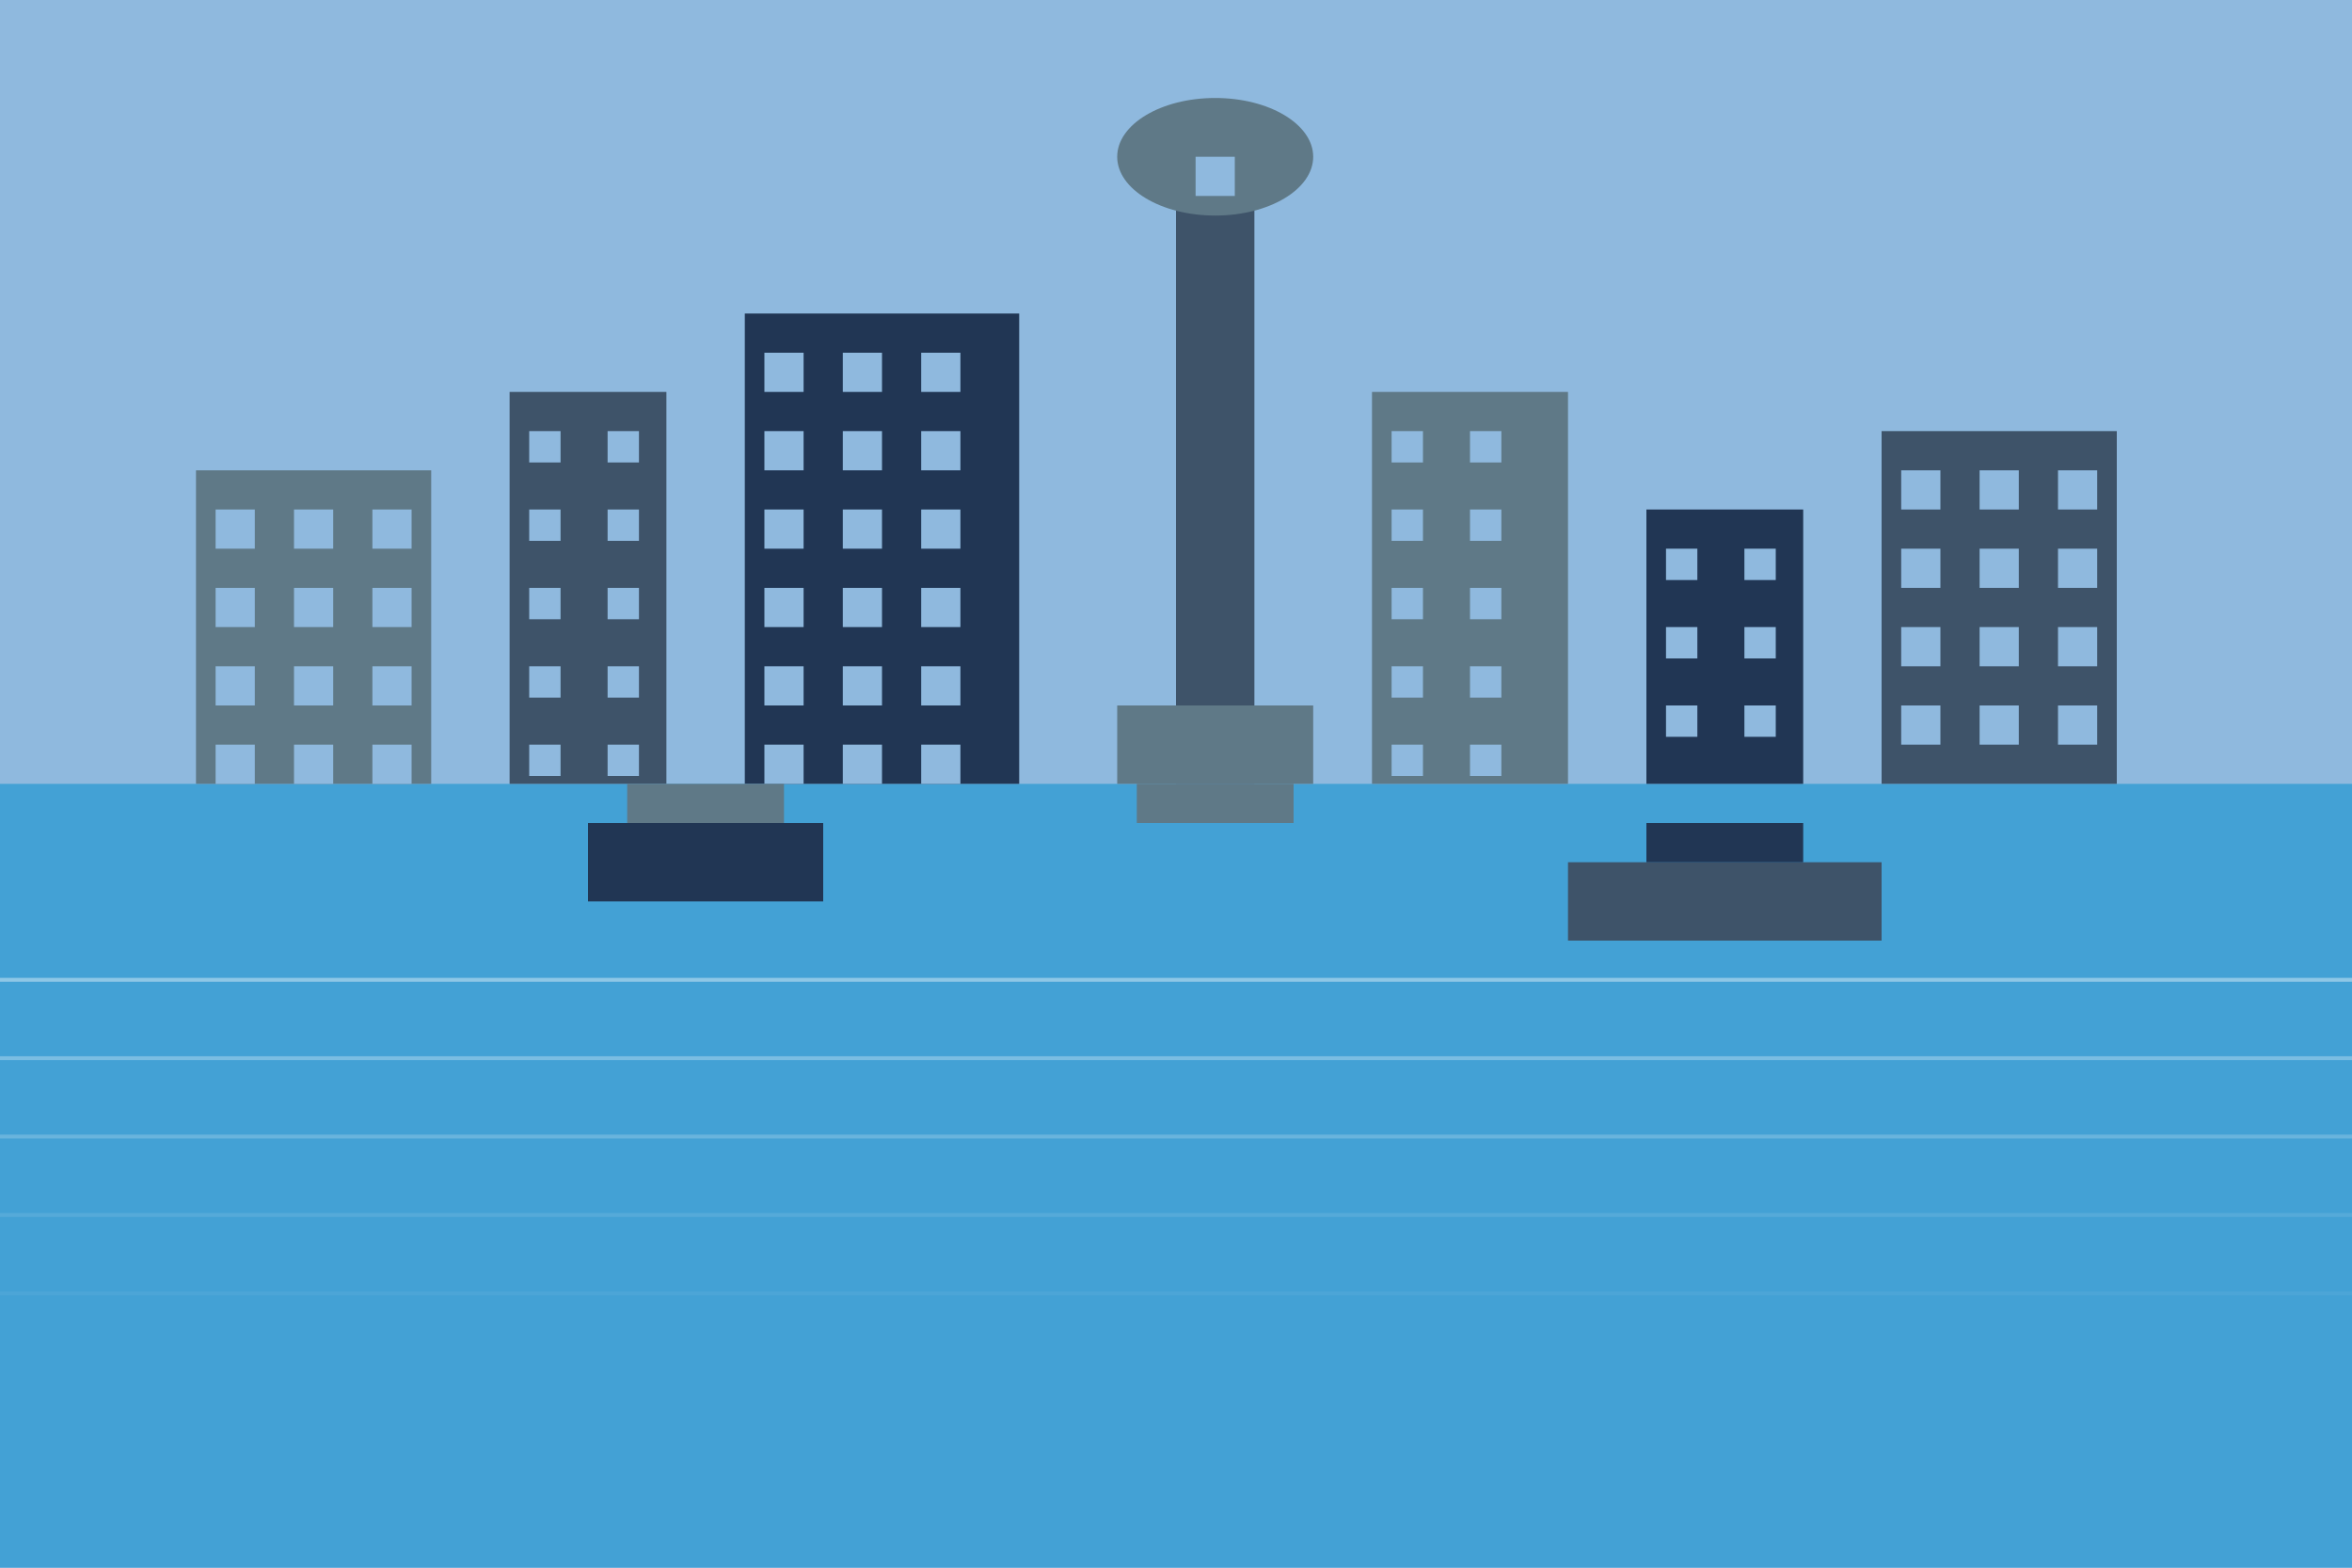 <svg width="600" height="400" viewBox="0 0 600 400" fill="none" xmlns="http://www.w3.org/2000/svg">
  <!-- Sky -->
  <rect width="600" height="400" fill="#8FB9DE"/>
  
  <!-- Water -->
  <rect y="200" width="600" height="200" fill="#43A1D5"/>
  
  <!-- Building 1 -->
  <rect x="50" y="120" width="60" height="80" fill="#5F7987"/>
  <rect x="55" y="130" width="10" height="10" fill="#8FB9DE"/>
  <rect x="75" y="130" width="10" height="10" fill="#8FB9DE"/>
  <rect x="95" y="130" width="10" height="10" fill="#8FB9DE"/>
  <rect x="55" y="150" width="10" height="10" fill="#8FB9DE"/>
  <rect x="75" y="150" width="10" height="10" fill="#8FB9DE"/>
  <rect x="95" y="150" width="10" height="10" fill="#8FB9DE"/>
  <rect x="55" y="170" width="10" height="10" fill="#8FB9DE"/>
  <rect x="75" y="170" width="10" height="10" fill="#8FB9DE"/>
  <rect x="95" y="170" width="10" height="10" fill="#8FB9DE"/>
  <rect x="55" y="190" width="10" height="10" fill="#8FB9DE"/>
  <rect x="75" y="190" width="10" height="10" fill="#8FB9DE"/>
  <rect x="95" y="190" width="10" height="10" fill="#8FB9DE"/>
  
  <!-- Building 2 -->
  <rect x="130" y="100" width="40" height="100" fill="#3E5369"/>
  <rect x="135" y="110" width="8" height="8" fill="#8FB9DE"/>
  <rect x="155" y="110" width="8" height="8" fill="#8FB9DE"/>
  <rect x="135" y="130" width="8" height="8" fill="#8FB9DE"/>
  <rect x="155" y="130" width="8" height="8" fill="#8FB9DE"/>
  <rect x="135" y="150" width="8" height="8" fill="#8FB9DE"/>
  <rect x="155" y="150" width="8" height="8" fill="#8FB9DE"/>
  <rect x="135" y="170" width="8" height="8" fill="#8FB9DE"/>
  <rect x="155" y="170" width="8" height="8" fill="#8FB9DE"/>
  <rect x="135" y="190" width="8" height="8" fill="#8FB9DE"/>
  <rect x="155" y="190" width="8" height="8" fill="#8FB9DE"/>
  
  <!-- Building 3 -->
  <rect x="190" y="80" width="70" height="120" fill="#213654"/>
  <rect x="195" y="90" width="10" height="10" fill="#8FB9DE"/>
  <rect x="215" y="90" width="10" height="10" fill="#8FB9DE"/>
  <rect x="235" y="90" width="10" height="10" fill="#8FB9DE"/>
  <rect x="195" y="110" width="10" height="10" fill="#8FB9DE"/>
  <rect x="215" y="110" width="10" height="10" fill="#8FB9DE"/>
  <rect x="235" y="110" width="10" height="10" fill="#8FB9DE"/>
  <rect x="195" y="130" width="10" height="10" fill="#8FB9DE"/>
  <rect x="215" y="130" width="10" height="10" fill="#8FB9DE"/>
  <rect x="235" y="130" width="10" height="10" fill="#8FB9DE"/>
  <rect x="195" y="150" width="10" height="10" fill="#8FB9DE"/>
  <rect x="215" y="150" width="10" height="10" fill="#8FB9DE"/>
  <rect x="235" y="150" width="10" height="10" fill="#8FB9DE"/>
  <rect x="195" y="170" width="10" height="10" fill="#8FB9DE"/>
  <rect x="215" y="170" width="10" height="10" fill="#8FB9DE"/>
  <rect x="235" y="170" width="10" height="10" fill="#8FB9DE"/>
  <rect x="195" y="190" width="10" height="10" fill="#8FB9DE"/>
  <rect x="215" y="190" width="10" height="10" fill="#8FB9DE"/>
  <rect x="235" y="190" width="10" height="10" fill="#8FB9DE"/>
  
  <!-- CN Tower -->
  <rect x="300" y="50" width="20" height="150" fill="#3E5369"/>
  <ellipse cx="310" cy="40" rx="25" ry="15" fill="#5F7987"/>
  <rect x="305" y="40" width="10" height="10" fill="#8FB9DE"/>
  <rect x="290" y="200" width="40" height="10" fill="#5F7987"/>
  <rect x="285" y="180" width="50" height="20" fill="#5F7987"/>
  
  <!-- Building 4 -->
  <rect x="350" y="100" width="50" height="100" fill="#5F7987"/>
  <rect x="355" y="110" width="8" height="8" fill="#8FB9DE"/>
  <rect x="375" y="110" width="8" height="8" fill="#8FB9DE"/>
  <rect x="355" y="130" width="8" height="8" fill="#8FB9DE"/>
  <rect x="375" y="130" width="8" height="8" fill="#8FB9DE"/>
  <rect x="355" y="150" width="8" height="8" fill="#8FB9DE"/>
  <rect x="375" y="150" width="8" height="8" fill="#8FB9DE"/>
  <rect x="355" y="170" width="8" height="8" fill="#8FB9DE"/>
  <rect x="375" y="170" width="8" height="8" fill="#8FB9DE"/>
  <rect x="355" y="190" width="8" height="8" fill="#8FB9DE"/>
  <rect x="375" y="190" width="8" height="8" fill="#8FB9DE"/>
  
  <!-- Building 5 -->
  <rect x="420" y="130" width="40" height="70" fill="#213654"/>
  <rect x="425" y="140" width="8" height="8" fill="#8FB9DE"/>
  <rect x="445" y="140" width="8" height="8" fill="#8FB9DE"/>
  <rect x="425" y="160" width="8" height="8" fill="#8FB9DE"/>
  <rect x="445" y="160" width="8" height="8" fill="#8FB9DE"/>
  <rect x="425" y="180" width="8" height="8" fill="#8FB9DE"/>
  <rect x="445" y="180" width="8" height="8" fill="#8FB9DE"/>
  
  <!-- Building 6 -->
  <rect x="480" y="110" width="60" height="90" fill="#3E5369"/>
  <rect x="485" y="120" width="10" height="10" fill="#8FB9DE"/>
  <rect x="505" y="120" width="10" height="10" fill="#8FB9DE"/>
  <rect x="525" y="120" width="10" height="10" fill="#8FB9DE"/>
  <rect x="485" y="140" width="10" height="10" fill="#8FB9DE"/>
  <rect x="505" y="140" width="10" height="10" fill="#8FB9DE"/>
  <rect x="525" y="140" width="10" height="10" fill="#8FB9DE"/>
  <rect x="485" y="160" width="10" height="10" fill="#8FB9DE"/>
  <rect x="505" y="160" width="10" height="10" fill="#8FB9DE"/>
  <rect x="525" y="160" width="10" height="10" fill="#8FB9DE"/>
  <rect x="485" y="180" width="10" height="10" fill="#8FB9DE"/>
  <rect x="505" y="180" width="10" height="10" fill="#8FB9DE"/>
  <rect x="525" y="180" width="10" height="10" fill="#8FB9DE"/>
  
  <!-- Boat 1 -->
  <rect x="150" y="210" width="60" height="20" fill="#213654"/>
  <rect x="160" y="200" width="40" height="10" fill="#5F7987"/>
  
  <!-- Boat 2 -->
  <rect x="400" y="220" width="80" height="20" fill="#3E5369"/>
  <rect x="420" y="210" width="40" height="10" fill="#213654"/>
  
  <!-- Reflection -->
  <path d="M0 250L600 250" stroke="#FFFFFF" stroke-opacity="0.4" stroke-width="1"/>
  <path d="M0 270L600 270" stroke="#FFFFFF" stroke-opacity="0.3" stroke-width="1"/>
  <path d="M0 290L600 290" stroke="#FFFFFF" stroke-opacity="0.2" stroke-width="1"/>
  <path d="M0 310L600 310" stroke="#FFFFFF" stroke-opacity="0.1" stroke-width="1"/>
  <path d="M0 330L600 330" stroke="#FFFFFF" stroke-opacity="0.05" stroke-width="1"/>
</svg>